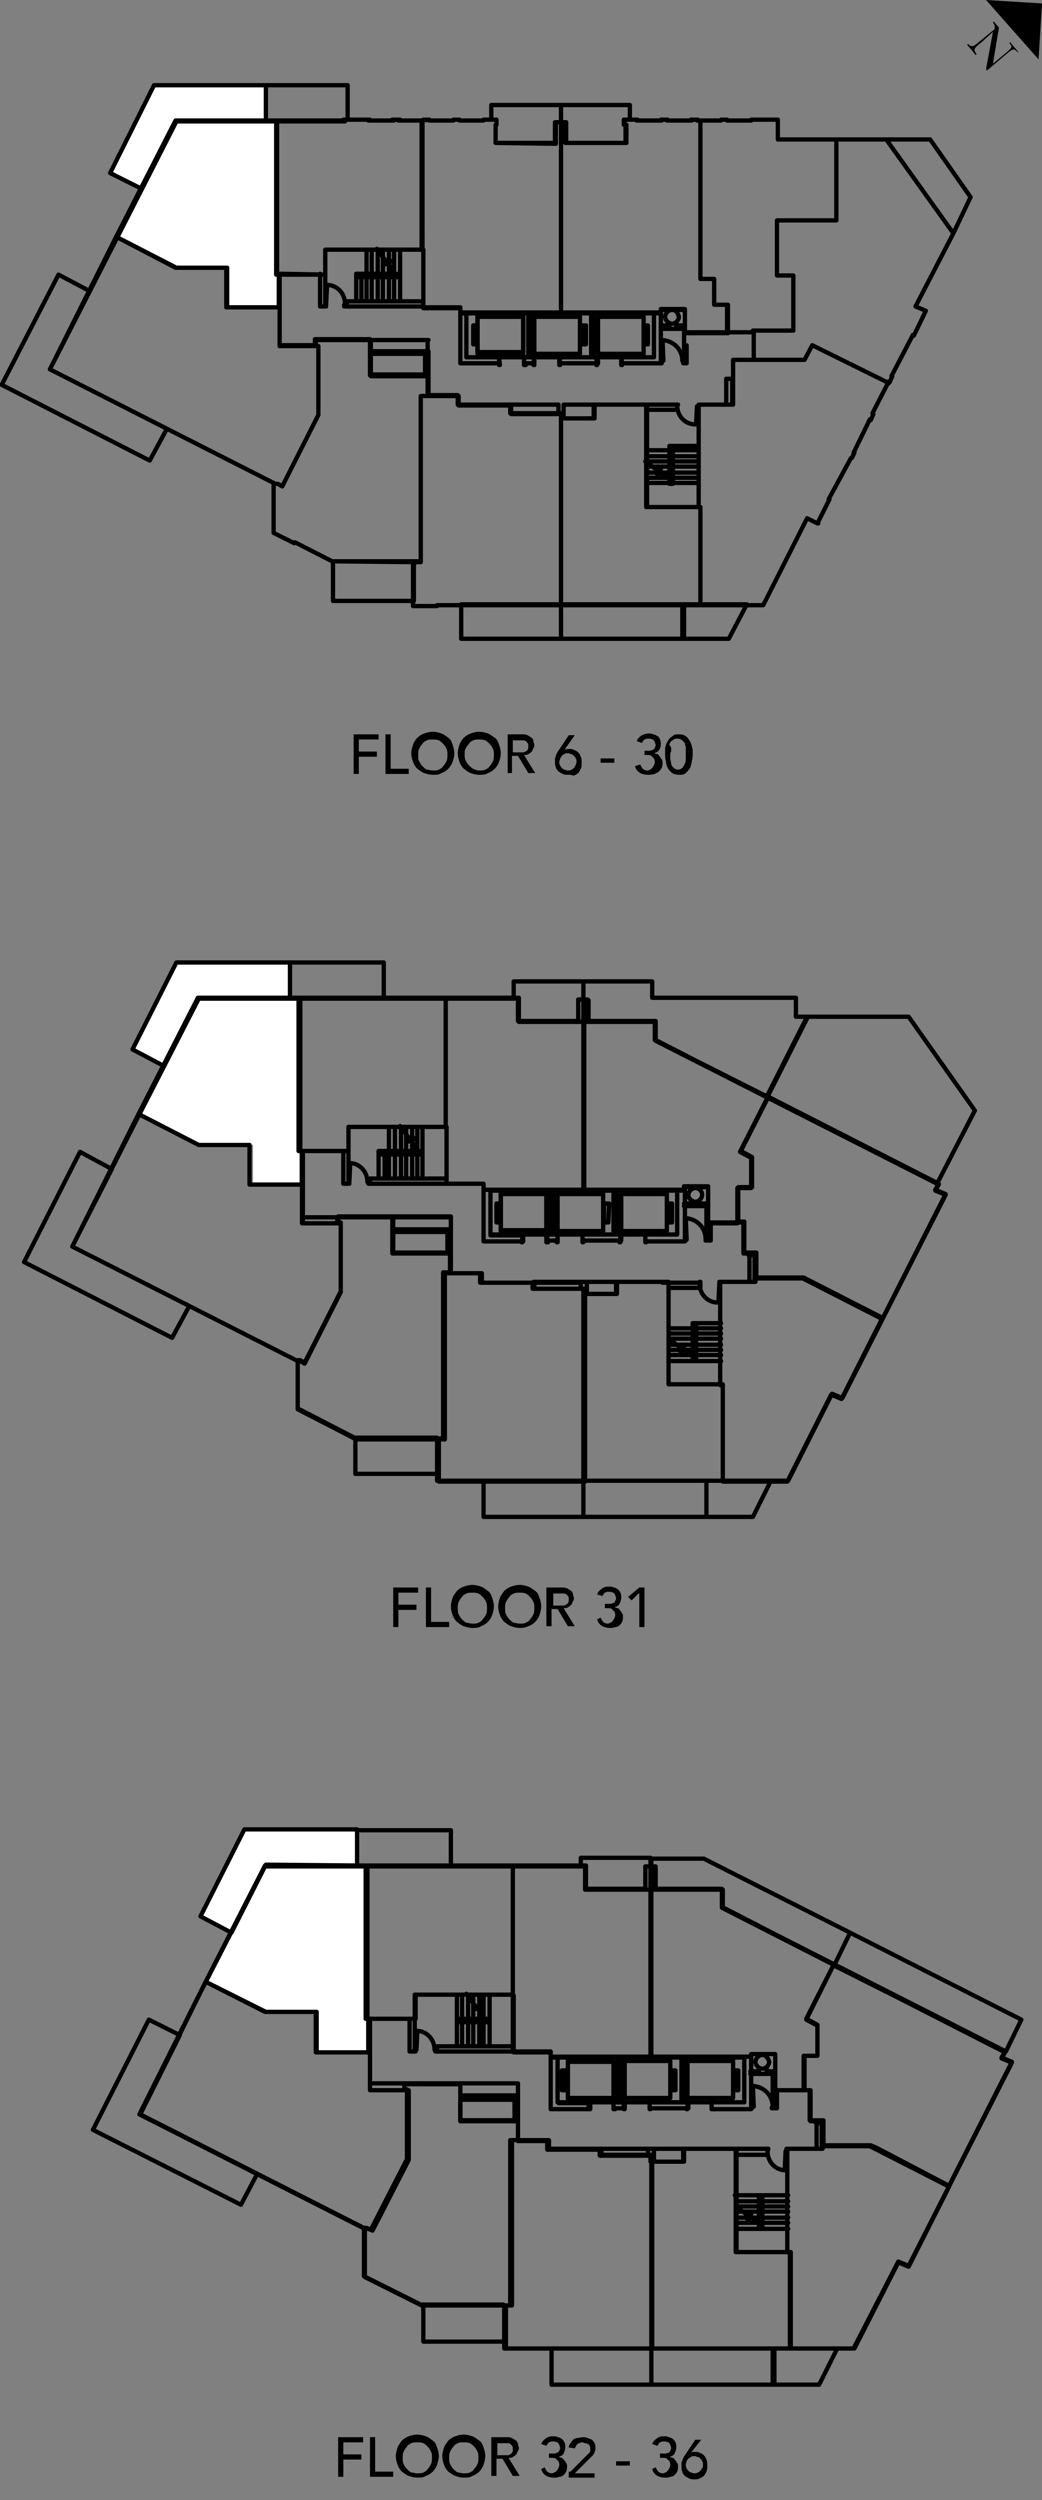 <?xml version="1.0" encoding="utf-8"?>
<!-- Generator: Adobe Illustrator 20.1.0, SVG Export Plug-In . SVG Version: 6.00 Build 0)  -->
<svg version="1.1" id="Layer_1" xmlns="http://www.w3.org/2000/svg" xmlns:xlink="http://www.w3.org/1999/xlink" x="0px" y="0px"
	 viewBox="0 0 121.1 290.4" style="enable-background:new 0 0 121.1 290.4;" xml:space="preserve">
<rect x="0" y="0" width="121.1" height="290.4" fill="#808080" stroke="none"/>
<style type="text/css">
	.st0{fill:#FFFFFF;}
	.st1{fill:none;stroke:#000000;stroke-width:0.5;stroke-linecap:round;stroke-linejoin:round;stroke-miterlimit:10;}
</style>
<polyline class="st0" points="32.2,35.7 26.4,35.7 26.4,31.1 20.5,31.1 13.4,27.6 16.2,21.9 12.9,19.8 17.9,9.9 30.9,9.9 30.9,14 
	32.2,14 32.2,35.7 "/>
<polyline class="st0" points="34.8,137.8 29.4,137.8 29.4,133 23.1,133 16.4,129.5 18.9,123.9 15.6,121.8 20.5,111.7 33.5,111.7 
	33.5,115.8 34.8,115.8 34.8,137.8 "/>
<polyline class="st0" points="42.9,238.3 36.9,238.3 36.9,233.7 31,233.7 23.9,230.3 26.8,224.6 23.4,222.6 28.4,212.5 41.5,212.5 
	41.5,216.6 42.9,216.6 42.9,238.3 "/>
<polyline points="120.7,6.9 121.1,0.4 114.6,0 "/>
<g>
	<path d="M118.2,6c-0.3-0.3-0.4-0.3-0.6-0.2c-0.2,0.1-0.4,0.3-0.9,0.7l-2,1.7L114.6,8l0.8-4.3l0,0l-1.2,1.1
		c-0.5,0.4-0.7,0.6-0.8,0.7c-0.2,0.2-0.2,0.4,0.1,0.8l-0.1,0.1l-1-1.2l0.1-0.1c0.3,0.3,0.4,0.3,0.7,0.2c0.2-0.1,0.4-0.3,0.9-0.7
		l1.1-0.9c0.4-0.3,0.4-0.3,0.4-0.5s0-0.3-0.2-0.6l0.1-0.1l0.6,0.7l-0.7,4.2l0,0l1.2-1c0.5-0.4,0.7-0.6,0.8-0.7
		c0.2-0.2,0.2-0.4-0.1-0.7l0.1-0.1l1,1.2L118.2,6z"/>
</g>
<path class="st1" d="M69.8,249.6h9.7 M85.6,250.3h3.6v-0.7h-4.3 M88.2,255h0.4v3.8h-0.4V255z M88.2,255h-2.8 M88.8,255h2.8
	 M85.6,255.7h2.8 M88.8,255.7h2.8 M85.6,256.3h2.8 M88.8,256.3h2.8 M85.6,256.9h2.8 M88.8,256.9h2.8 M85.6,257.6h2.8 M88.8,257.6
	h2.8 M85.6,258.2h2.8 M88.8,258.2h2.8 M85.6,258.9h6 M59.7,237.7h-8.9v0.6h8.9 M53.1,234.5h3.8v0.4h-3.8V234.5z M56.9,231.7v6
	 M56.2,231.7v2.8 M56.2,234.9v2.8 M55.7,231.7v2.8 M55.7,234.9v2.8 M55,231.7v2.8 M55,234.9v2.8 M54.4,231.7v2.8 M54.4,234.9v2.8
	 M53.7,231.7v2.8 M53.7,234.9v2.8 M53.1,231.7v2.8 M53.1,234.9v2.8 M82.8,244.2h3.7V239 M48.2,238.1L48.2,238.1l0.1,0.2h-0.1V238.1z
	 M50.8,238.1h-0.2v0.2h0.2V238.1z M48.4,238.1L48.4,238.1l0.1-2.1h-0.1V238.1z M50.5,238.1c0-1.2-0.9-2.2-2.1-2.2 M91.5,249.9
	L91.5,249.9l-0.1-0.3h0.1V249.9z M89.2,249.9L89.2,249.9l0.1-0.3h-0.1V249.9z M91.3,249.9L91.3,249.9l-0.1,2.1h0.1V249.9z
	 M89.2,249.9c0,1.2,0.9,2.2,2.1,2.2 M48.2,234.5v3.8h-0.6v-3.8 M95.6,246.4h-0.7v3.2 M64.8,244.2V239 M85.5,256.3l1.5,1.1l0.3-0.2
	l-0.4,0.7l0.4-0.3l1.1,0.7 M60.2,246.3V242h-6.7 M54.2,231.6l1.1,1.5l-0.1,0.3l0.6-0.4l-0.2,0.4l0.7,1.1 M60.2,243.4h-6.7 M47.1,242
	H43 M91.5,249.6h4.1v-0.3h5.5l9.2,4.7l-4.7,9.3l-1.2-0.5l-5.1,10h-7.5v-11.2h-0.3V249.6 M95.6,249.5l0.2-0.2 M75.7,272.8v-21.7h3.8
	v-1.5h6.1v12h6.3v11.2H75.7 M59.4,248.6h4.4v1h6.1v0.7h5.9v22.5h-17v-5h0.7v-19.2 M58.6,267.8h0.7v-19.2h0.9v-2.3h-6.7V242H47v0.7
	h0.3v8.1l-4.2,8.2l-0.5-0.2h-0.3v5.6l6.6,3.3h9.6 M23.9,230.2l6.9-13.5h11.7v6.5v11.3h0.3v3.9h-6.1v-4.7h-5.9L23.9,230.2l7,3.5h5.9
	v4.7H43v4.4h4.5v8.1l-4.2,8.2l-0.5-0.2h-0.3l-26.2-13.3L23.9,230.2 M42.7,216.7v6.5v11.3h5.6v-2.8h11.3v-15H42.7 M116.8,238.3
	l-0.4,0.7l1.2,0.5l-7.3,14.4l-8.4-4.4l-0.7-0.3h-5.5v-2.9h-1.6v-3.5h-0.7v-4h1.6v-3.5l-1.3-0.7l3-6l0.2-0.3L116.8,238.3 M95,238.7
	v-3.5l-1.3-0.7l3.2-6.3l-13-6.7v-2.1h-7.7v-2.6h-0.5v22.1h11.6v-0.3h2.8v4.2h3.4v-4H95 M59.6,216.7h8.5v2.7H75v-2.6h0.6v2.6V239H64
	v-0.6h-4.3v-6.6h-0.1V216.7 M53.5,246.3h6.7v-2.9h-6.7V246.3z M97.3,272.8h-7.5v4.2h5.4L97.3,272.8 M89.8,272.8H75.7v4.2H90v-4.2
	H89.8z M75.7,272.8H64.1v4.2h11.6V272.8z M58.6,272h-9.4v-4.2h9.5L58.6,272L58.6,272z M29.9,252.5l-13.6-6.9l4.6-9.2l-3.6-1.8
	l-6.5,12.8l17.2,8.7L29.9,252.5 M41.5,212.6h10.9v4.2H41.5V212.6z M41.5,216.7v-4.2H28.4l-5.1,10.1l3.6,1.9l4-7.9L41.5,216.7
	 M75,219.4v-2.6h0.6v-1h-8.1v0.9H68v2.7L75,219.4 M118.7,234.6l-1.8,3.7l-19.9-10.1l1.8-3.7L118.7,234.6 M97,228.2l1.8-3.7l-17-8.6
	h-6.1v1h0.5v2.6H84v2.1L97,228.2 M60.2,242h-6.7v1.4h6.7V242z M64.8,239h21.7v5.2H64.8V239z M48.2,234.5v-2.8h11.4v6.6H64v0.6h23.3
	v-0.3h2.8v4.2h4.1v3.6h0.6v0.2h0.7v3h-4v12h-6v-12h-6.1v1.5h-3.8v-0.7h-5.9v-0.7h-6.1v-1h-3.4v-2.3h-6.7v-4.3H47v0.7H43v-8.3H48.2
	 M49,267.8l-6.6-3.3v-5.6l-26.2-13.3L23,232l7.8-15.2h20.9H68v2.7h7.6h8.3v2.1l32.9,16.8l-0.4,0.7l1.2,0.5l-12,23.6l-1.2-0.5
	l-5.2,10.1h-7.5H58.6v-5H49 M95.6,246.6h-0.7v3h0.7V246.6z M69.8,250.3h5.5v-0.7h-5.5V250.3z M79.5,251.1H76v-1.5h3.5V251.1z"/>
<path class="st1" d="M66,239.4h5.3v4.3H66V239.4z M72.2,244.1V239 M71.8,244.1V239 M72.6,239.4h5.3v4.3h-5.3V239.4z M65.3,240.5h0.5
	v2.2h-0.5V240.5z M78.5,240.5H78v2.2h0.5V240.5z M79.2,244.1V239 M79.5,244.1V239 M85.8,240.5h-0.5v2.2h0.5V240.5z M85.2,239.4h-5.3
	v4.3h5.3V239.4z M64,239v6h4.6v-0.7h-3.7 M71.3,244.2h1.2v0.7h-1.2V244.2z M72.5,244.2V244h0.1v1h-0.1 M71.5,244.2V244h-0.2v1h0.2
	 M68.3,244.2V244h0.1v1h-0.1 M75.6,244.2V244h-0.1v1h0.1 M79.8,244.2V244h0.1v1h-0.1 M75.5,244.9H80v-0.7h-4.5V244.9z M82.8,244.2
	V244h-0.1v1h0.1 M87.3,239v6h-0.9h-3.7v-0.7 M89.8,244.7c0-1.3-1-2.3-2.3-2.4 M87.5,242.3L87.5,242.3l0.1,2.4h-0.1V242.3z
	 M87.3,244.7v0.2h0.1v-0.1L87.3,244.7L87.3,244.7 M89.8,244.7v0.2h-0.1v-0.1L89.8,244.7L89.8,244.7 M90.3,242.8v2.1H90 M89.8,244.7
	v-3.8 M88.2,240.2v0.6 M89.8,240.9h-2.6 M89.1,240.2v0.6 M88.6,238.7c-0.4,0-0.8,0.4-0.8,0.8c0,0.4,0.4,0.8,0.8,0.8s0.8-0.4,0.8-0.8
	C89.3,239.1,89,238.7,88.6,238.7 M89.1,240.6h1 M88.2,240.6h-1 M66,239.5h5.3v4.3H66V239.5z M72.2,244.2V239 M71.8,244.2V239
	 M65.3,240.6h0.5v2.2h-0.5V240.6z M78.5,240.6H78v2.2h0.5V240.6z M79.2,244.2V239 M79.5,244.2V239 M85.8,240.6h-0.5v2.2h0.5V240.6z
	 M53.5,243.9h6.3v2.4h-6.3V243.9z M62,148.9h9.7 M75,143.4h3.7v-5.1 M83.7,149.1L83.7,149.1l-0.1-0.2h0.1V149.1z M87.8,145.6h-0.7
	v3.3 M57,143.4v-5.1 M52.4,145.5v-4.2h-6.7 M52.4,142.8h-6.7 M39.2,141.4h-4.1 M77.8,149.6h3.6V149H77 M80.5,153.7h0.4v4.4h-0.4
	V153.7z M77.8,154.3h2.8 M81,154.3h2.8 M77.8,154.9h2.8 M81,154.9h2.8 M77.8,155.5h2.8 M81,155.5h2.8 M77.8,156.2h2.8 M81,156.2h2.8
	 M77.8,156.8h2.8 M81,156.8h2.8 M77.8,157.4h2.8 M81,157.4h2.8 M77.8,158.1h6 M51.9,136.9H43v0.6h8.9 M44,133.7H49v0.4H44V133.7z
	 M49.1,130.9v6 M48.5,130.9v2.8 M48.5,134.1v2.8 M47.9,130.9v2.8 M47.9,134.1v2.8 M47.2,130.9v2.8 M47.2,134.1v2.8 M46.6,130.9v2.8
	 M46.6,134.1v2.8 M45.9,130.9v2.8 M45.9,134.1v2.8 M45.2,130.9v2.8 M45.2,134.1v2.8 M56.2,138.3v5.9h4.6v-0.7H57 M63.6,143.4h1.2
	v0.7h-1.2C63.6,144.1,63.6,143.4,63.6,143.4z M64.7,143.4v-0.1h0.1v1h-0.1v-0.1 M63.7,143.4v-0.1h-0.2v1h0.2v-0.1 M60.6,143.4v-0.1
	h0.1v1h-0.1v-0.1 M67.8,143.4v-0.1h-0.1v1h0.1v-0.1 M72,143.4v-0.1h0.1v1H72v-0.1 M67.7,144.1h4.5v-0.7h-4.5V144.1z M75.1,143.4
	v-0.1H75v1h0.1v-0.1 M79.6,138.3v5.9h-0.9H75v-0.7 M40.5,137.3L40.5,137.3l0.1,0.2h-0.1V137.3z M43,137.3h-0.2v0.2H43V137.3z
	 M40.6,137.3L40.6,137.3l0.1-2.1h-0.1V137.3z M42.7,137.3c0-1.2-0.9-2.2-2.1-2.2 M81.3,149.1L81.3,149.1l0.1-0.2h-0.1V149.1z
	 M83.6,149.1L83.6,149.1l-0.1,2.1h0.1V149.1z M81.3,149.1c0,1.2,0.9,2.2,2.1,2.2 M40.5,133.7v3.8h-0.6v-3.8 M58.2,138.7h5.3v4.3
	h-5.3V138.7z M64.3,143.4v-5.1 M82,143.9c0-1.3-1-2.3-2.3-2.4 M79.7,141.5L79.7,141.5l0.1,2.5h-0.1V141.5z M79.6,143.9v0.2h0.1
	L79.6,143.9L79.6,143.9L79.6,143.9 M82.1,143.9v0.2H82L82.1,143.9L82.1,143.9L82.1,143.9 M80.5,139.5v0.6 M82.1,140.1h-2.6
	 M81.2,139.5v0.6 M80.8,138c-0.4,0-0.8,0.4-0.8,0.8c0,0.4,0.4,0.8,0.8,0.8s0.8-0.4,0.8-0.8C81.6,138.3,81.2,138,80.8,138 M64,143.4
	v-5.1 M64.8,138.7h5.3v4.3h-5.3V138.7z M57.7,139.8h0.5v2.2h-0.5V139.8z M70.8,139.8h-0.6v2.2h0.5L70.8,139.8L70.8,139.8z
	 M71.3,143.4v-5.1 M71.7,143.4v-5.1 M78.1,139.8h-0.5v2.2h0.5V139.8z M77.5,138.7h-5.3v4.3h5.3V138.7z M81.2,139.8h1 M80.5,139.8h-1
	 M77.7,155.5l1.5,1.1l0.3-0.2l-0.4,0.7l0.4-0.3l1.1,0.7 M81,153.7h2.8 M45.7,143.1H52v2.4h-6.3V143.1z M44.7,134.1v2.8 M44,134.1
	v2.8 M46.5,130.8l1.1,1.5l-0.1,0.3l0.6-0.4l-0.2,0.4l0.7,1.1 M82.6,142v2.1h-0.3 M82.1,143.9v-3.8 M83.7,148.9h4.1v-0.4h5.5l9.2,4.7
	l-4.7,9.3l-1.2-0.5l-5.1,10.1H84v-11.2h-0.3V148.9 M67.8,172v-21.7h3.8v-1.4h6.1v11.9h6.3V172H67.8 M51.6,147.9H56v1.1h6.1v0.7H68
	v22.4H51v-4.9h0.7v-19.3 M50.8,167.1h0.7v-19.3h0.9v-2.3h-6.7v-4.2h-6.4v0.7h0.3v8l-4.2,8.3l-0.5-0.3h-0.3v5.6l6.6,3.4h9.6
	 M16.1,129.4l6.9-13.5h11.7v6.5v11.3h0.4v3.9H29V133h-5.9L16.1,129.4l7,3.6H29v4.6h6.1v4.5h4.5v8l-4.2,8.3l-0.5-0.3h-0.3L8.4,144.8
	L16.1,129.4 M34.9,115.9v6.5v11.3h5.6v-2.8h11.3v-15H34.9 M109.1,137.5l-0.4,0.7l1.2,0.5l-7.3,14.4l-9.2-4.7h-5.5v-2.9h-1.4v-3.6
	h-0.7v-4h1.6v-3.5l-1.3-0.7l3-5.9l0.2-0.4L109.1,137.5 M85.7,138h1.6v-3.5l-1.3-0.7l3.2-6.3l-13-6.7v-2.2h-7.8v-2.4h-0.5v22.1h11.6
	v-0.4h2.8v4.2h3.4V138 M51.8,115.9h8.5v2.7h6.9v-2.5h0.6v22.1H56.2v-0.7h-4.3v-6.6h-0.1L51.8,115.9 M45.7,145.5h6.7v-2.7h-6.7V145.5
	z M89.6,172h-7.5v4.2h5.4L89.6,172 M82.1,172H67.8v4.2h14.3L82.1,172L82.1,172z M67.8,172H56.2v4.2h11.6V172z M50.8,171.2h-9.5v-4
	h9.5V171.2z M22,151.7l-13.6-6.9l4.6-9l-3.7-2l-6.5,12.8l17.2,8.8L22,151.7 M33.7,111.8h10.9v4.2H33.7V111.8z M33.7,115.9v-4.1H20.5
	l-5.1,10.1l3.6,1.9l4-7.9H33.7 M67.2,118.6v-2.5h0.6V114h-8.1v1.9h0.5v2.7H67.2 M113.3,129l-4.4,8.5l-19.8-10.1l4.7-9.3h11.8
	L113.3,129 M89.2,127.4l4.7-9.3h-1.4v-2.2H75.8V114h-8v2.1h0.5v2.5h7.8v2.2L89.2,127.4 M52.4,141.4h-6.7v1.4h6.7V141.4z M57,138.3
	h21.7v5.1H57V138.3z M40.5,133.7v-2.8h11.4v6.6h4.3v0.7h23.3v-0.4h2.8v4.2h4.1v3.6H87v0.2h0.7v3.1h-4v11.9h-6v-11.9h-6.1v1.4h-3.8
	v-0.6h-5.9V149h-6.1v-1.1h-3.5v-2.3h-6.7v-4.2h-6.4v0.7h-4v-8.4L40.5,133.7 M41.2,167.1l-6.6-3.4v-5.6L8.4,144.8l6.9-13.6l7.8-15.2
	h20.9h16.3v2.7H68h8.2v2.2l32.9,16.7l-0.4,0.7l1.2,0.5l-12,23.6l-1.2-0.5L91.6,172h-7.5H50.8v-4.9L41.2,167.1 M87.8,145.8h-0.7v3.1
	h0.7V145.8z M62,149.7h5.5V149H62C62,149,62,149.7,62,149.7z M71.7,150.3h-3.5v-1.4h3.5V150.3z"/>
<path class="st1" d="M58.2,138.6h5.3v4.3h-5.3V138.6z M75.1,47.6h3.6V47h-4.3 M77.8,51.8h0.4v4.4h-0.4V51.8z M75.1,52.3h2.8
	 M78.2,52.3h2.8 M75.1,53h2.8 M78.2,53h2.8 M75.1,53.6h2.8 M78.2,53.6h2.8 M75.1,54.2h2.8 M78.2,54.2h2.8 M75.1,54.9h2.8 M78.2,54.9
	h2.8 M75.1,55.5h2.8 M78.2,55.5h2.8 M75.1,56.1h6 M49.2,35h-8.9v0.6h8.9 M41.4,31.8h5.1v0.4h-5.1V31.8z M46.5,29v6 M45.8,29v2.8
	 M45.8,32.2V35 M45.2,29v2.8 M45.2,32.2V35 M44.5,29v2.8 M44.5,32.2V35 M43.9,29v2.8 M43.9,32.2V35 M43.2,29v2.8 M43.2,32.2V35
	 M42.6,29v2.8 M42.6,32.2V35 M53.5,36.3v5.9H58v-0.7h-3.7 M60.9,41.5h1.2v0.7h-1.2V41.5z M62,41.5L62,41.5L62,41.5l0.1,0.9H62v-0.1
	 M61.1,41.5L61.1,41.5l-0.2-0.1v1h0.2v-0.1 M58,41.5L58,41.5L58,41.5l0.1,0.9H58v-0.1 M65.1,41.5L65.1,41.5L65.1,41.5L65,42.4h0.1
	v-0.1 M69.3,41.5L69.3,41.5L69.3,41.5l0.1,0.9h-0.1v-0.1 M65,42.2h4.5v-0.7H65V42.2z M72.3,41.5L72.3,41.5L72.3,41.5l-0.1,0.9h0.1
	v-0.1 M76.8,36.3v5.9h-0.9h-3.7v-0.7 M37.8,35.4L37.8,35.4l0.1,0.2h-0.1V35.4z M40.2,35.4H40v0.2h0.2V35.4z M37.9,35.4L37.9,35.4
	l0.1-2.1h-0.1V35.4z M40.1,35.3c0-1.2-0.9-2.2-2.1-2.2 M78.7,47.2L78.7,47.2l0.1-0.2h-0.1V47.2z M81,47.2L81,47.2l-0.1,2.1H81V47.2z
	 M78.7,47.1c0,1.2,0.9,2.2,2.1,2.2 M37.8,31.8v3.8h-0.6v-3.8 M55.5,36.8h5.3v4.3h-5.3V36.8z M61.7,41.5v-5.1 M79.3,41.9
	c0-1.3-1-2.3-2.3-2.4 M77,39.5L77,39.5l0.1,2.4H77V39.5z M76.8,42v0.2h0.1v-0.1L76.8,42L76.8,42 M79.5,42v0.2h-0.1v-0.1L79.5,42
	L79.5,42 M77.8,37.5v0.6 M79.5,38.2h-2.6 M78.6,37.5v0.6 M78.1,36c-0.4,0-0.8,0.4-0.8,0.8c0,0.4,0.4,0.8,0.8,0.8s0.8-0.4,0.8-0.8
	C78.8,36.4,78.6,36,78.1,36 M61.4,41.5v-5.1 M62.1,36.8h5.3v4.3h-5.3C62.1,41.1,62.1,36.8,62.1,36.8z M55,37.8h0.5V40H55V37.8z
	 M68.1,37.8h-0.5V40h0.5V37.8z M68.7,41.5v-5.1 M69,41.5v-5.1 M75.3,37.8h-0.5V40h0.5V37.8z M74.8,36.8h-5.3v4.3h5.3V36.8z
	 M78.6,37.8h1 M77.8,37.8h-1 M75,53.6l1.5,1.1l0.3-0.2l-0.4,0.7l0.4-0.3l1.1,0.7 M78.2,51.8h2.8 M43.1,41.1h6.3v2.4h-6.3V41.1z
	 M42,32.2V35 M41.4,32.2V35 M43.8,28.9l1.1,1.5l-0.1,0.3l0.6-0.4l-0.2,0.4l0.7,1.1 M79.8,40.1v2.1h-0.3 M79.5,42v-3.8 M95.1,60.8
	L95.1,60.8 M65.2,70.2V48.6H69V47h6.1v11.9h6.3v11.3L65.2,70.2 M48.9,46h4.4v1.1h6.1v1h5.8v22.2H50.8v0.1H48v-5h0.2v-0.1h0.7V46
	 M48.2,65.2h0.7V46h0.9v-2.3h-6.7v-4.2h-6.4v0.7H37v8l-4.2,8.3l-0.5-0.3h-0.5v5.7l2.4,1.2l0.1-0.1l4.3,2.2H48.2 M13.5,27.5L20.4,14
	h11.7v6.5v11.4h0.3v3.8h-6.1v-4.6h-5.9L13.5,27.5l7,3.6h5.9v4.6h6.1v4.5H37v8l-4.2,8.3l-0.5-0.3H32L5.8,42.9L13.5,27.5 M32.2,14v6.5
	v11.4h5.6V29H49V14h-2.7v-0.1h-0.7V14h-2.8v-0.1h-2.9V14H32.2 M49.1,14L49.1,14L49.1,14l0.8-0.1V14h2.8v-0.1h0.7V14h2.8v-0.1h1.5
	v0.6h-0.1v2.1h6.9v-2.4h0.7v22.2H53.5v-0.6h-4.3v-6.7h-0.1V14 M84.6,35.4H83v-3h-1.6V14h-0.3v-0.1h-0.7V14h-2.8v-0.1h-0.7V14h-2.8
	v-0.1h-1.5v0.6h0.2v2.1h-7v-2.4h-0.6v22.2h11.6V36h2.8v2.7h5V35.4 M83,35.4v-3h-1.6V14h2.4v-0.1h0.7V14h2.8v-0.1h3.1v2.3h6.8v9.4
	h-6.9V32h1.9v6.4h-4.7v0.2h-3v-3.2L83,35.4 M43.1,43.6h6.7v-2.8h-6.7V43.6z M86.8,70.2h-7.5v4h5.4L86.8,70.2 M79.5,70.2H65.2v4h14.3
	V70.2z M65.2,70.2H53.6v4h11.6V70.2z M48.1,69.8h-9.4v-4.6h9.5v0.1h-0.1V69.8 M19.4,49.8L5.8,42.9l4.6-9.1l-3.6-1.9L0.2,44.7
	l17.2,8.8L19.4,49.8 M30.9,14V9.9h9.5v4H40V14H30.9V9.9H17.9l-5.1,10.2l3.6,1.8l4-7.9L30.9,14 M64.6,16.7v-2.5h0.6v-2h-8.1v1.7h0.6
	v0.6h-0.1v2.1L64.6,16.7 M72.8,14.5h-0.2v-0.6h0.6v-1.7h-8v2h0.5v2.4h7L72.8,14.5 M110.8,27.1l2-4.2l-4.7-6.7H103L110.8,27.1
	 M49.8,39.5H43v1.3h6.7V39.5z M54.2,36.4H76v5.1H54.2V36.4z M37.8,31.9V29h11.4v6.7h4.3v0.6h23.3v-0.4h2.8v2.7h8v3.2h-2.4V47h-4
	v11.9h-6V47h-6.1v1.6h-3.9V48h-5.9v-1h-6.1v-1.1h-3.5v-2.3H43v-4.2h-6.4v0.7h-4.1v-8.3L37.8,31.9 M38.6,65.2L34.3,63l-0.1,0.1
	l-2.4-1.2v-5.7H32L5.8,42.9l6.9-13.5l7.8-15.3h19.6v-0.2H43V14h2.8v-0.1h0.7V14h2.7v-0.1h0.7V14h2.8v-0.1h0.7V14h2.8v-0.1h1.5v0.6
	h-0.1v2.1h6.9v-2.4h1.2v2.4h7v-2.1h-0.2v-0.6H74V14h2.8v-0.1h0.7V14h2.8v-0.1H81V14h2.8v-0.1h0.7V14h2.8v-0.1h3.1v2.3H103l7.8,10.9
	l-4.4,8.5l1.2,0.5l-1.4,2.9l-0.1-0.1l-2.5,4.8h0.1l-0.3,0.7l-0.1-0.1l-1.9,3.7l0.1,0.1l-0.3,0.7l-0.1-0.1l-1.9,3.9h0.1l-0.3,0.6
	h-0.1L96.3,58h0.1l-1.4,2.8l-1.2-0.6l-5.1,10.1h-7.5H50.8v0.1H48v-5h0.2v-0.1L38.6,65.2 M85.1,44h-0.7v3h0.7V44z M59.4,48h5.5v-1
	h-5.5C59.4,47,59.4,48,59.4,48z M69,48.6h-3.5V47H69V48.6z"/>
<path class="st1" d="M55.5,36.6h5.3v4.3h-5.3V36.6z M103.3,44.5l-8.9-4.4l-0.9,1.7h-6"/>
<g>
	<path d="M41.1,85.3H44v0.6h-2.3v1.4h2.1v0.6h-2.1v2h-0.6V85.3z"/>
	<path d="M44.8,85.3h0.6v4h2.1v0.6h-2.7V85.3z"/>
	<path d="M50.3,90c-0.4,0-0.7-0.1-1-0.2c-0.3-0.1-0.5-0.3-0.8-0.5c-0.2-0.2-0.4-0.5-0.5-0.8c-0.1-0.3-0.2-0.6-0.2-1s0.1-0.7,0.2-1
		c0.1-0.3,0.3-0.6,0.5-0.8c0.2-0.2,0.5-0.4,0.8-0.5c0.3-0.1,0.6-0.2,1-0.2s0.7,0.1,1,0.2c0.3,0.1,0.5,0.3,0.8,0.5s0.4,0.5,0.5,0.8
		c0.1,0.3,0.2,0.6,0.2,1s-0.1,0.7-0.2,1c-0.1,0.3-0.3,0.6-0.5,0.8c-0.2,0.2-0.5,0.4-0.8,0.5C51,90,50.7,90,50.3,90z M50.3,89.5
		c0.3,0,0.5,0,0.7-0.1s0.4-0.2,0.5-0.4c0.2-0.2,0.3-0.4,0.4-0.6s0.1-0.5,0.1-0.7c0-0.3,0-0.5-0.1-0.7s-0.2-0.4-0.4-0.6
		c-0.2-0.2-0.3-0.3-0.5-0.4s-0.5-0.1-0.7-0.1c-0.3,0-0.5,0-0.7,0.1c-0.2,0.1-0.4,0.2-0.5,0.4c-0.2,0.2-0.3,0.4-0.4,0.6
		c-0.1,0.2-0.1,0.5-0.1,0.7c0,0.3,0,0.5,0.1,0.7c0.1,0.2,0.2,0.4,0.4,0.6c0.2,0.2,0.3,0.3,0.5,0.4C49.8,89.4,50,89.5,50.3,89.5z"/>
	<path d="M55.7,90c-0.4,0-0.7-0.1-1-0.2c-0.3-0.1-0.5-0.3-0.8-0.5c-0.2-0.2-0.4-0.5-0.5-0.8c-0.1-0.3-0.2-0.6-0.2-1s0.1-0.7,0.2-1
		c0.1-0.3,0.3-0.6,0.5-0.8c0.2-0.2,0.5-0.4,0.8-0.5c0.3-0.1,0.6-0.2,1-0.2s0.7,0.1,1,0.2c0.3,0.1,0.5,0.3,0.8,0.5s0.4,0.5,0.5,0.8
		c0.1,0.3,0.2,0.6,0.2,1s-0.1,0.7-0.2,1c-0.1,0.3-0.3,0.6-0.5,0.8c-0.2,0.2-0.5,0.4-0.8,0.5C56.4,90,56.1,90,55.7,90z M55.7,89.5
		c0.3,0,0.5,0,0.7-0.1s0.4-0.2,0.5-0.4c0.2-0.2,0.3-0.4,0.4-0.6s0.1-0.5,0.1-0.7c0-0.3,0-0.5-0.1-0.7s-0.2-0.4-0.4-0.6
		c-0.2-0.2-0.3-0.3-0.5-0.4s-0.5-0.1-0.7-0.1c-0.3,0-0.5,0-0.7,0.1c-0.2,0.1-0.4,0.2-0.5,0.4c-0.2,0.2-0.3,0.4-0.4,0.6
		C54,87.1,54,87.4,54,87.6c0,0.3,0,0.5,0.1,0.7c0.1,0.2,0.2,0.4,0.4,0.6c0.2,0.2,0.3,0.3,0.5,0.4C55.2,89.4,55.4,89.5,55.7,89.5z"/>
	<path d="M59,85.3h1.6c0.3,0,0.5,0,0.7,0.1c0.2,0.1,0.3,0.2,0.5,0.3c0.1,0.1,0.2,0.3,0.2,0.4c0,0.2,0.1,0.3,0.1,0.4
		c0,0.1,0,0.3-0.1,0.4c-0.1,0.1-0.1,0.3-0.2,0.4c-0.1,0.1-0.2,0.2-0.4,0.3c-0.1,0.1-0.3,0.1-0.5,0.1l1.3,2.1h-0.8l-1.2-2h-0.7v2H59
		V85.3z M59.6,87.4h0.8c0.1,0,0.2,0,0.4,0c0.1,0,0.2-0.1,0.3-0.1c0.1-0.1,0.2-0.1,0.2-0.2c0.1-0.1,0.1-0.2,0.1-0.4
		c0-0.2,0-0.3-0.1-0.4c-0.1-0.1-0.1-0.2-0.2-0.2c-0.1-0.1-0.2-0.1-0.3-0.1s-0.2,0-0.4,0h-0.8V87.4z"/>
	<path d="M65.6,87.1L65.6,87.1C65.8,87,66,87,66.2,87c0.2,0,0.3,0,0.5,0.1c0.2,0.1,0.3,0.1,0.5,0.3s0.2,0.3,0.3,0.5
		c0.1,0.2,0.1,0.4,0.1,0.7c0,0.3,0,0.5-0.1,0.7c-0.1,0.2-0.2,0.4-0.3,0.5c-0.1,0.1-0.3,0.2-0.5,0.3C66.4,90,66.2,90,66,90
		c-0.2,0-0.4,0-0.6-0.1c-0.2-0.1-0.4-0.2-0.5-0.3c-0.1-0.1-0.3-0.3-0.3-0.5c-0.1-0.2-0.1-0.4-0.1-0.6c0-0.1,0-0.3,0-0.4
		s0.1-0.2,0.1-0.3c0-0.1,0.1-0.2,0.1-0.3c0.1-0.1,0.1-0.2,0.2-0.3l1.2-1.8h0.7L65.6,87.1z M65,88.5c0,0.1,0,0.3,0.1,0.4
		c0,0.1,0.1,0.2,0.2,0.3c0.1,0.1,0.2,0.2,0.3,0.2c0.1,0,0.2,0.1,0.4,0.1s0.3,0,0.4-0.1c0.1,0,0.2-0.1,0.3-0.2s0.1-0.2,0.2-0.3
		c0-0.1,0.1-0.2,0.1-0.4s0-0.3-0.1-0.4c0-0.1-0.1-0.2-0.2-0.3s-0.2-0.2-0.3-0.2c-0.1,0-0.2-0.1-0.4-0.1s-0.3,0-0.4,0.1
		c-0.1,0-0.2,0.1-0.3,0.2c-0.1,0.1-0.1,0.2-0.2,0.3C65.1,88.2,65,88.4,65,88.5z"/>
	<path d="M71.4,88.6h-1.6v-0.5h1.6V88.6z"/>
	<path d="M74.4,88.8c0.1,0.2,0.2,0.4,0.3,0.5s0.3,0.2,0.5,0.2c0.1,0,0.2,0,0.3-0.1c0.1,0,0.2-0.1,0.3-0.2s0.1-0.2,0.2-0.3
		c0-0.1,0.1-0.2,0.1-0.3c0-0.2,0-0.3-0.1-0.5c-0.1-0.1-0.2-0.2-0.3-0.3c-0.1-0.1-0.3-0.1-0.4-0.1c-0.2,0-0.3,0-0.4,0v-0.5
		c0.2,0,0.4,0,0.6,0c0.2,0,0.3-0.1,0.4-0.1c0.1-0.1,0.1-0.1,0.2-0.2c0-0.1,0.1-0.2,0.1-0.3c0-0.2-0.1-0.4-0.2-0.6
		c-0.1-0.1-0.3-0.2-0.6-0.2c-0.2,0-0.3,0-0.5,0.1c-0.1,0.1-0.2,0.2-0.3,0.4l-0.6-0.2c0.1-0.3,0.3-0.5,0.6-0.7
		c0.2-0.1,0.5-0.2,0.8-0.2c0.2,0,0.4,0,0.5,0.1c0.2,0,0.3,0.1,0.5,0.2s0.2,0.2,0.3,0.4c0.1,0.2,0.1,0.3,0.1,0.6
		c0,0.2-0.1,0.5-0.2,0.6c-0.1,0.2-0.3,0.3-0.6,0.4v0c0.1,0,0.3,0.1,0.4,0.1s0.2,0.2,0.3,0.3s0.1,0.2,0.2,0.3s0.1,0.3,0.1,0.4
		c0,0.2,0,0.4-0.1,0.6c-0.1,0.2-0.2,0.3-0.3,0.4c-0.1,0.1-0.3,0.2-0.5,0.3C75.7,90,75.5,90,75.3,90c-0.4,0-0.7-0.1-0.9-0.2
		c-0.3-0.2-0.5-0.4-0.6-0.8L74.4,88.8z"/>
	<path d="M77.3,87.6c0-0.2,0-0.3,0-0.5c0-0.2,0-0.4,0.1-0.5c0-0.2,0.1-0.3,0.2-0.5c0.1-0.2,0.2-0.3,0.3-0.4s0.3-0.2,0.4-0.3
		s0.4-0.1,0.6-0.1s0.4,0,0.6,0.1c0.2,0.1,0.3,0.2,0.4,0.3s0.2,0.3,0.3,0.4c0.1,0.2,0.1,0.3,0.2,0.5c0,0.2,0.1,0.4,0.1,0.5
		c0,0.2,0,0.4,0,0.5c0,0.2,0,0.5-0.1,0.8c0,0.3-0.1,0.5-0.2,0.8c-0.1,0.2-0.3,0.4-0.5,0.6c-0.2,0.2-0.5,0.2-0.8,0.2
		c-0.3,0-0.6-0.1-0.8-0.2c-0.2-0.2-0.4-0.4-0.5-0.6s-0.2-0.5-0.2-0.8C77.3,88.1,77.3,87.9,77.3,87.6z M77.9,87.6c0,0.2,0,0.3,0,0.5
		s0.1,0.4,0.1,0.6s0.2,0.4,0.3,0.5s0.3,0.2,0.5,0.2s0.4-0.1,0.5-0.2c0.1-0.1,0.2-0.3,0.3-0.5c0.1-0.2,0.1-0.4,0.1-0.6
		c0-0.2,0-0.4,0-0.5c0-0.1,0-0.2,0-0.4c0-0.1,0-0.3,0-0.4c0-0.1-0.1-0.3-0.1-0.4c0-0.1-0.1-0.2-0.2-0.3c-0.1-0.1-0.2-0.2-0.3-0.2
		c-0.1-0.1-0.2-0.1-0.4-0.1c-0.1,0-0.3,0-0.4,0.1c-0.1,0.1-0.2,0.1-0.3,0.2c-0.1,0.1-0.1,0.2-0.2,0.3S78,86.7,78,86.9
		c0,0.1,0,0.3,0,0.4C77.9,87.4,77.9,87.5,77.9,87.6z"/>
</g>
<g>
	<path d="M45.7,184.4h2.9v0.6h-2.3v1.4h2.1v0.6h-2.1v2h-0.6V184.4z"/>
	<path d="M49.5,184.4h0.6v4h2.1v0.6h-2.7V184.4z"/>
	<path d="M54.9,189.1c-0.4,0-0.7-0.1-1-0.2c-0.3-0.1-0.5-0.3-0.8-0.5c-0.2-0.2-0.4-0.5-0.5-0.8s-0.2-0.6-0.2-1c0-0.3,0.1-0.7,0.2-1
		s0.3-0.5,0.5-0.8c0.2-0.2,0.5-0.4,0.8-0.5c0.3-0.1,0.6-0.2,1-0.2s0.7,0.1,1,0.2c0.3,0.1,0.5,0.3,0.8,0.5s0.4,0.5,0.5,0.8
		s0.2,0.6,0.2,1c0,0.3-0.1,0.7-0.2,1s-0.3,0.6-0.5,0.8c-0.2,0.2-0.5,0.4-0.8,0.5C55.6,189.1,55.3,189.1,54.9,189.1z M54.9,188.6
		c0.3,0,0.5,0,0.7-0.1s0.4-0.2,0.5-0.4c0.2-0.2,0.3-0.4,0.4-0.6c0.1-0.2,0.1-0.5,0.1-0.7c0-0.3,0-0.5-0.1-0.7
		c-0.1-0.2-0.2-0.4-0.4-0.6c-0.2-0.2-0.3-0.3-0.5-0.4s-0.5-0.1-0.7-0.1c-0.3,0-0.5,0-0.7,0.1c-0.2,0.1-0.4,0.2-0.5,0.4
		c-0.2,0.2-0.3,0.4-0.4,0.6c-0.1,0.2-0.1,0.5-0.1,0.7c0,0.3,0,0.5,0.1,0.7c0.1,0.2,0.2,0.4,0.4,0.6c0.2,0.2,0.3,0.3,0.5,0.4
		C54.4,188.5,54.7,188.6,54.9,188.6z"/>
	<path d="M60.4,189.1c-0.4,0-0.7-0.1-1-0.2c-0.3-0.1-0.5-0.3-0.8-0.5c-0.2-0.2-0.4-0.5-0.5-0.8s-0.2-0.6-0.2-1c0-0.3,0.1-0.7,0.2-1
		s0.3-0.5,0.5-0.8c0.2-0.2,0.5-0.4,0.8-0.5c0.3-0.1,0.6-0.2,1-0.2s0.7,0.1,1,0.2c0.3,0.1,0.5,0.3,0.8,0.5s0.4,0.5,0.5,0.8
		s0.2,0.6,0.2,1c0,0.3-0.1,0.7-0.2,1s-0.3,0.6-0.5,0.8c-0.2,0.2-0.5,0.4-0.8,0.5C61,189.1,60.7,189.1,60.4,189.1z M60.4,188.6
		c0.3,0,0.5,0,0.7-0.1c0.2-0.1,0.4-0.2,0.5-0.4c0.2-0.2,0.3-0.4,0.4-0.6c0.1-0.2,0.1-0.5,0.1-0.7c0-0.3,0-0.5-0.1-0.7
		c-0.1-0.2-0.2-0.4-0.4-0.6c-0.2-0.2-0.3-0.3-0.5-0.4c-0.2-0.1-0.5-0.1-0.7-0.1c-0.3,0-0.5,0-0.7,0.1c-0.2,0.1-0.4,0.2-0.5,0.4
		c-0.2,0.2-0.3,0.4-0.4,0.6c-0.1,0.2-0.1,0.5-0.1,0.7c0,0.3,0,0.5,0.1,0.7c0.1,0.2,0.2,0.4,0.4,0.6c0.2,0.2,0.3,0.3,0.5,0.4
		C59.9,188.5,60.1,188.6,60.4,188.6z"/>
	<path d="M63.6,184.4h1.6c0.3,0,0.5,0,0.7,0.1c0.2,0.1,0.3,0.2,0.5,0.3c0.1,0.1,0.2,0.3,0.2,0.4c0,0.2,0.1,0.3,0.1,0.4
		c0,0.1,0,0.3-0.1,0.4c-0.1,0.1-0.1,0.3-0.2,0.4c-0.1,0.1-0.2,0.2-0.4,0.3c-0.1,0.1-0.3,0.1-0.5,0.1l1.3,2.1h-0.8l-1.2-2h-0.7v2
		h-0.6V184.4z M64.3,186.5h0.8c0.1,0,0.2,0,0.4,0s0.2-0.1,0.3-0.1c0.1-0.1,0.2-0.1,0.2-0.2c0.1-0.1,0.1-0.2,0.1-0.4s0-0.3-0.1-0.4
		s-0.1-0.2-0.2-0.2c-0.1-0.1-0.2-0.1-0.3-0.1s-0.2,0-0.4,0h-0.8V186.5z"/>
	<path d="M69.8,187.9c0.1,0.2,0.2,0.4,0.3,0.5s0.3,0.2,0.5,0.2c0.1,0,0.2,0,0.3-0.1c0.1,0,0.2-0.1,0.3-0.2s0.1-0.2,0.2-0.3
		c0-0.1,0.1-0.2,0.1-0.3c0-0.2,0-0.3-0.1-0.5c-0.1-0.1-0.2-0.2-0.3-0.3c-0.1-0.1-0.3-0.1-0.4-0.1c-0.2,0-0.3,0-0.4,0v-0.5
		c0.2,0,0.4,0,0.6,0s0.3-0.1,0.4-0.1s0.1-0.1,0.2-0.2c0-0.1,0.1-0.2,0.1-0.3c0-0.2-0.1-0.4-0.2-0.6c-0.1-0.1-0.3-0.2-0.6-0.2
		c-0.2,0-0.3,0-0.5,0.1c-0.1,0.1-0.2,0.2-0.3,0.4l-0.6-0.2c0.1-0.3,0.3-0.5,0.6-0.7s0.5-0.2,0.8-0.2c0.2,0,0.4,0,0.5,0.1
		c0.2,0,0.3,0.1,0.5,0.2c0.1,0.1,0.2,0.2,0.3,0.4c0.1,0.2,0.1,0.3,0.1,0.6c0,0.2-0.1,0.5-0.2,0.7c-0.1,0.2-0.3,0.3-0.6,0.4v0
		c0.1,0,0.3,0.1,0.4,0.1s0.2,0.2,0.3,0.3c0.1,0.1,0.1,0.2,0.2,0.3s0.1,0.3,0.1,0.4c0,0.2,0,0.4-0.1,0.6c-0.1,0.2-0.2,0.3-0.3,0.4
		c-0.1,0.1-0.3,0.2-0.5,0.2c-0.2,0.1-0.4,0.1-0.6,0.1c-0.4,0-0.7-0.1-0.9-0.2c-0.3-0.2-0.5-0.4-0.6-0.8L69.8,187.9z"/>
	<path d="M74.2,185.1l-0.8,0.8l-0.4-0.4l1.3-1.1h0.6v4.6h-0.6V185.1z"/>
</g>
<g>
	<path d="M39.3,283.1h2.9v0.6h-2.3v1.4H42v0.6h-2.1v2h-0.6V283.1z"/>
	<path d="M43,283.1h0.6v4h2.1v0.6H43V283.1z"/>
	<path d="M48.5,287.8c-0.4,0-0.7-0.1-1-0.2c-0.3-0.1-0.5-0.3-0.8-0.5c-0.2-0.2-0.4-0.5-0.5-0.8s-0.2-0.6-0.2-1c0-0.3,0.1-0.7,0.2-1
		s0.3-0.5,0.5-0.8c0.2-0.2,0.5-0.4,0.8-0.5c0.3-0.1,0.6-0.2,1-0.2s0.7,0.1,1,0.2c0.3,0.1,0.5,0.3,0.8,0.5s0.4,0.5,0.5,0.8
		s0.2,0.6,0.2,1c0,0.3-0.1,0.7-0.2,1s-0.3,0.6-0.5,0.8c-0.2,0.2-0.5,0.4-0.8,0.5C49.2,287.8,48.8,287.8,48.5,287.8z M48.5,287.3
		c0.3,0,0.5,0,0.7-0.1s0.4-0.2,0.5-0.4c0.2-0.2,0.3-0.4,0.4-0.6c0.1-0.2,0.1-0.5,0.1-0.7c0-0.3,0-0.5-0.1-0.7
		c-0.1-0.2-0.2-0.4-0.4-0.6c-0.2-0.2-0.3-0.3-0.5-0.4s-0.5-0.1-0.7-0.1c-0.3,0-0.5,0-0.7,0.1c-0.2,0.1-0.4,0.2-0.5,0.4
		c-0.2,0.2-0.3,0.4-0.4,0.6c-0.1,0.2-0.1,0.5-0.1,0.7c0,0.3,0,0.5,0.1,0.7c0.1,0.2,0.2,0.4,0.4,0.6c0.2,0.2,0.3,0.3,0.5,0.4
		C48,287.2,48.2,287.3,48.5,287.3z"/>
	<path d="M53.9,287.8c-0.4,0-0.7-0.1-1-0.2c-0.3-0.1-0.5-0.3-0.8-0.5c-0.2-0.2-0.4-0.5-0.5-0.8s-0.2-0.6-0.2-1c0-0.3,0.1-0.7,0.2-1
		s0.3-0.5,0.5-0.8c0.2-0.2,0.5-0.4,0.8-0.5c0.3-0.1,0.6-0.2,1-0.2s0.7,0.1,1,0.2c0.3,0.1,0.5,0.3,0.8,0.5s0.4,0.5,0.5,0.8
		s0.2,0.6,0.2,1c0,0.3-0.1,0.7-0.2,1s-0.3,0.6-0.5,0.8c-0.2,0.2-0.5,0.4-0.8,0.5C54.6,287.8,54.3,287.8,53.9,287.8z M53.9,287.3
		c0.3,0,0.5,0,0.7-0.1s0.4-0.2,0.5-0.4c0.2-0.2,0.3-0.4,0.4-0.6c0.1-0.2,0.1-0.5,0.1-0.7c0-0.3,0-0.5-0.1-0.7
		c-0.1-0.2-0.2-0.4-0.4-0.6c-0.2-0.2-0.3-0.3-0.5-0.4s-0.5-0.1-0.7-0.1c-0.3,0-0.5,0-0.7,0.1c-0.2,0.1-0.4,0.2-0.5,0.4
		c-0.2,0.2-0.3,0.4-0.4,0.6c-0.1,0.2-0.1,0.5-0.1,0.7c0,0.3,0,0.5,0.1,0.7c0.1,0.2,0.2,0.4,0.4,0.6c0.2,0.2,0.3,0.3,0.5,0.4
		C53.4,287.2,53.6,287.3,53.9,287.3z"/>
	<path d="M57.2,283.1h1.6c0.3,0,0.5,0,0.7,0.1c0.2,0.1,0.3,0.2,0.5,0.3c0.1,0.1,0.2,0.3,0.2,0.4c0,0.2,0.1,0.3,0.1,0.4
		c0,0.1,0,0.3-0.1,0.4c-0.1,0.1-0.1,0.3-0.2,0.4c-0.1,0.1-0.2,0.2-0.4,0.3c-0.1,0.1-0.3,0.1-0.5,0.1l1.3,2.1h-0.8l-1.2-2h-0.7v2
		h-0.6V283.1z M57.8,285.2h0.8c0.1,0,0.2,0,0.4,0s0.2-0.1,0.3-0.1c0.1-0.1,0.2-0.1,0.2-0.2c0.1-0.1,0.1-0.2,0.1-0.4s0-0.3-0.1-0.4
		s-0.1-0.2-0.2-0.2c-0.1-0.1-0.2-0.1-0.3-0.1s-0.2,0-0.4,0h-0.8V285.2z"/>
	<path d="M63.3,286.6c0.1,0.2,0.2,0.4,0.3,0.5s0.3,0.2,0.5,0.2c0.1,0,0.2,0,0.3-0.1c0.1,0,0.2-0.1,0.3-0.2s0.1-0.2,0.2-0.3
		c0-0.1,0.1-0.2,0.1-0.3c0-0.2,0-0.3-0.1-0.5c-0.1-0.1-0.2-0.2-0.3-0.3c-0.1-0.1-0.3-0.1-0.4-0.1c-0.2,0-0.3,0-0.4,0V285
		c0.2,0,0.4,0,0.6,0c0.2,0,0.3-0.1,0.4-0.1c0.1-0.1,0.1-0.1,0.2-0.2c0-0.1,0.1-0.2,0.1-0.3c0-0.2-0.1-0.4-0.2-0.6
		c-0.1-0.1-0.3-0.2-0.6-0.2c-0.2,0-0.3,0-0.5,0.1c-0.1,0.1-0.2,0.2-0.3,0.4l-0.6-0.2c0.1-0.3,0.3-0.5,0.6-0.7s0.5-0.2,0.8-0.2
		c0.2,0,0.4,0,0.5,0.1c0.2,0,0.3,0.1,0.5,0.2c0.1,0.1,0.2,0.2,0.3,0.4c0.1,0.2,0.1,0.3,0.1,0.6c0,0.2-0.1,0.5-0.2,0.7
		c-0.1,0.2-0.3,0.3-0.6,0.4v0c0.1,0,0.3,0.1,0.4,0.1c0.1,0.1,0.2,0.2,0.3,0.3c0.1,0.1,0.1,0.2,0.2,0.3s0.1,0.3,0.1,0.4
		c0,0.2,0,0.4-0.1,0.6s-0.2,0.3-0.3,0.4s-0.3,0.2-0.5,0.2c-0.2,0.1-0.4,0.1-0.6,0.1c-0.4,0-0.7-0.1-0.9-0.2
		c-0.3-0.2-0.5-0.4-0.6-0.8L63.3,286.6z"/>
	<path d="M66.3,287.1l1.8-1.8c0.1-0.1,0.1-0.1,0.2-0.2c0.1-0.1,0.1-0.1,0.2-0.2s0.1-0.2,0.1-0.2c0-0.1,0-0.2,0-0.3
		c0-0.1,0-0.2-0.1-0.3c0-0.1-0.1-0.2-0.2-0.2c-0.1-0.1-0.2-0.1-0.3-0.1c-0.1,0-0.2-0.1-0.3-0.1c-0.2,0-0.4,0.1-0.6,0.2
		c-0.1,0.1-0.2,0.3-0.3,0.5l-0.7-0.1c0-0.2,0.1-0.4,0.2-0.5s0.2-0.3,0.3-0.4c0.1-0.1,0.3-0.2,0.5-0.2s0.4-0.1,0.6-0.1s0.4,0,0.6,0.1
		c0.2,0.1,0.3,0.1,0.5,0.2c0.1,0.1,0.2,0.2,0.3,0.4s0.1,0.3,0.1,0.6c0,0.2,0,0.3-0.1,0.4c0,0.1-0.1,0.3-0.2,0.4
		c-0.1,0.1-0.2,0.2-0.3,0.3c-0.1,0.1-0.2,0.2-0.3,0.3l-1.5,1.5h2.3v0.5h-3V287.1z"/>
	<path d="M73.2,286.4h-1.6v-0.5h1.6V286.4z"/>
	<path d="M76.2,286.6c0.1,0.2,0.2,0.4,0.3,0.5s0.3,0.2,0.5,0.2c0.1,0,0.2,0,0.3-0.1c0.1,0,0.2-0.1,0.3-0.2s0.1-0.2,0.2-0.3
		c0-0.1,0.1-0.2,0.1-0.3c0-0.2,0-0.3-0.1-0.5c-0.1-0.1-0.2-0.2-0.3-0.3c-0.1-0.1-0.3-0.1-0.4-0.1c-0.2,0-0.3,0-0.4,0V285
		c0.2,0,0.4,0,0.6,0s0.3-0.1,0.4-0.1s0.1-0.1,0.2-0.2c0-0.1,0.1-0.2,0.1-0.3c0-0.2-0.1-0.4-0.2-0.6c-0.1-0.1-0.3-0.2-0.6-0.2
		c-0.2,0-0.3,0-0.5,0.1c-0.1,0.1-0.2,0.2-0.3,0.4l-0.6-0.2c0.1-0.3,0.3-0.5,0.6-0.7s0.5-0.2,0.8-0.2c0.2,0,0.4,0,0.5,0.1
		c0.2,0,0.3,0.1,0.5,0.2c0.1,0.1,0.2,0.2,0.3,0.4c0.1,0.2,0.1,0.3,0.1,0.6c0,0.2-0.1,0.5-0.2,0.7c-0.1,0.2-0.3,0.3-0.6,0.4v0
		c0.1,0,0.3,0.1,0.4,0.1s0.2,0.2,0.3,0.3c0.1,0.1,0.1,0.2,0.2,0.3s0.1,0.3,0.1,0.4c0,0.2,0,0.4-0.1,0.6c-0.1,0.2-0.2,0.3-0.3,0.4
		c-0.1,0.1-0.3,0.2-0.5,0.2c-0.2,0.1-0.4,0.1-0.6,0.1c-0.4,0-0.7-0.1-0.9-0.2c-0.3-0.2-0.5-0.4-0.6-0.8L76.2,286.6z"/>
	<path d="M80.3,284.9L80.3,284.9c0.2-0.1,0.3-0.1,0.5-0.1c0.2,0,0.3,0,0.5,0.1s0.3,0.1,0.5,0.3s0.2,0.3,0.3,0.5
		c0.1,0.2,0.1,0.4,0.1,0.7c0,0.3,0,0.5-0.1,0.7c-0.1,0.2-0.2,0.4-0.3,0.5c-0.1,0.1-0.3,0.2-0.5,0.3c-0.2,0.1-0.4,0.1-0.6,0.1
		s-0.4,0-0.6-0.1c-0.2-0.1-0.4-0.2-0.5-0.3c-0.1-0.1-0.3-0.3-0.3-0.5c-0.1-0.2-0.1-0.4-0.1-0.6c0-0.1,0-0.3,0-0.4s0.1-0.2,0.1-0.3
		s0.1-0.2,0.1-0.3c0.1-0.1,0.1-0.2,0.2-0.3l1.2-1.8h0.7L80.3,284.9z M79.7,286.3c0,0.1,0,0.3,0.1,0.4c0,0.1,0.1,0.2,0.2,0.3
		c0.1,0.1,0.2,0.2,0.3,0.2c0.1,0,0.2,0.1,0.4,0.1c0.1,0,0.3,0,0.4-0.1c0.1,0,0.2-0.1,0.3-0.2c0.1-0.1,0.1-0.2,0.2-0.3
		s0.1-0.2,0.1-0.4s0-0.3-0.1-0.4c0-0.1-0.1-0.2-0.2-0.3c-0.1-0.1-0.2-0.2-0.3-0.2s-0.2-0.1-0.4-0.1c-0.1,0-0.3,0-0.4,0.1
		s-0.2,0.1-0.3,0.2c-0.1,0.1-0.2,0.2-0.2,0.3C79.8,286,79.7,286.2,79.7,286.3z"/>
</g>
</svg>
